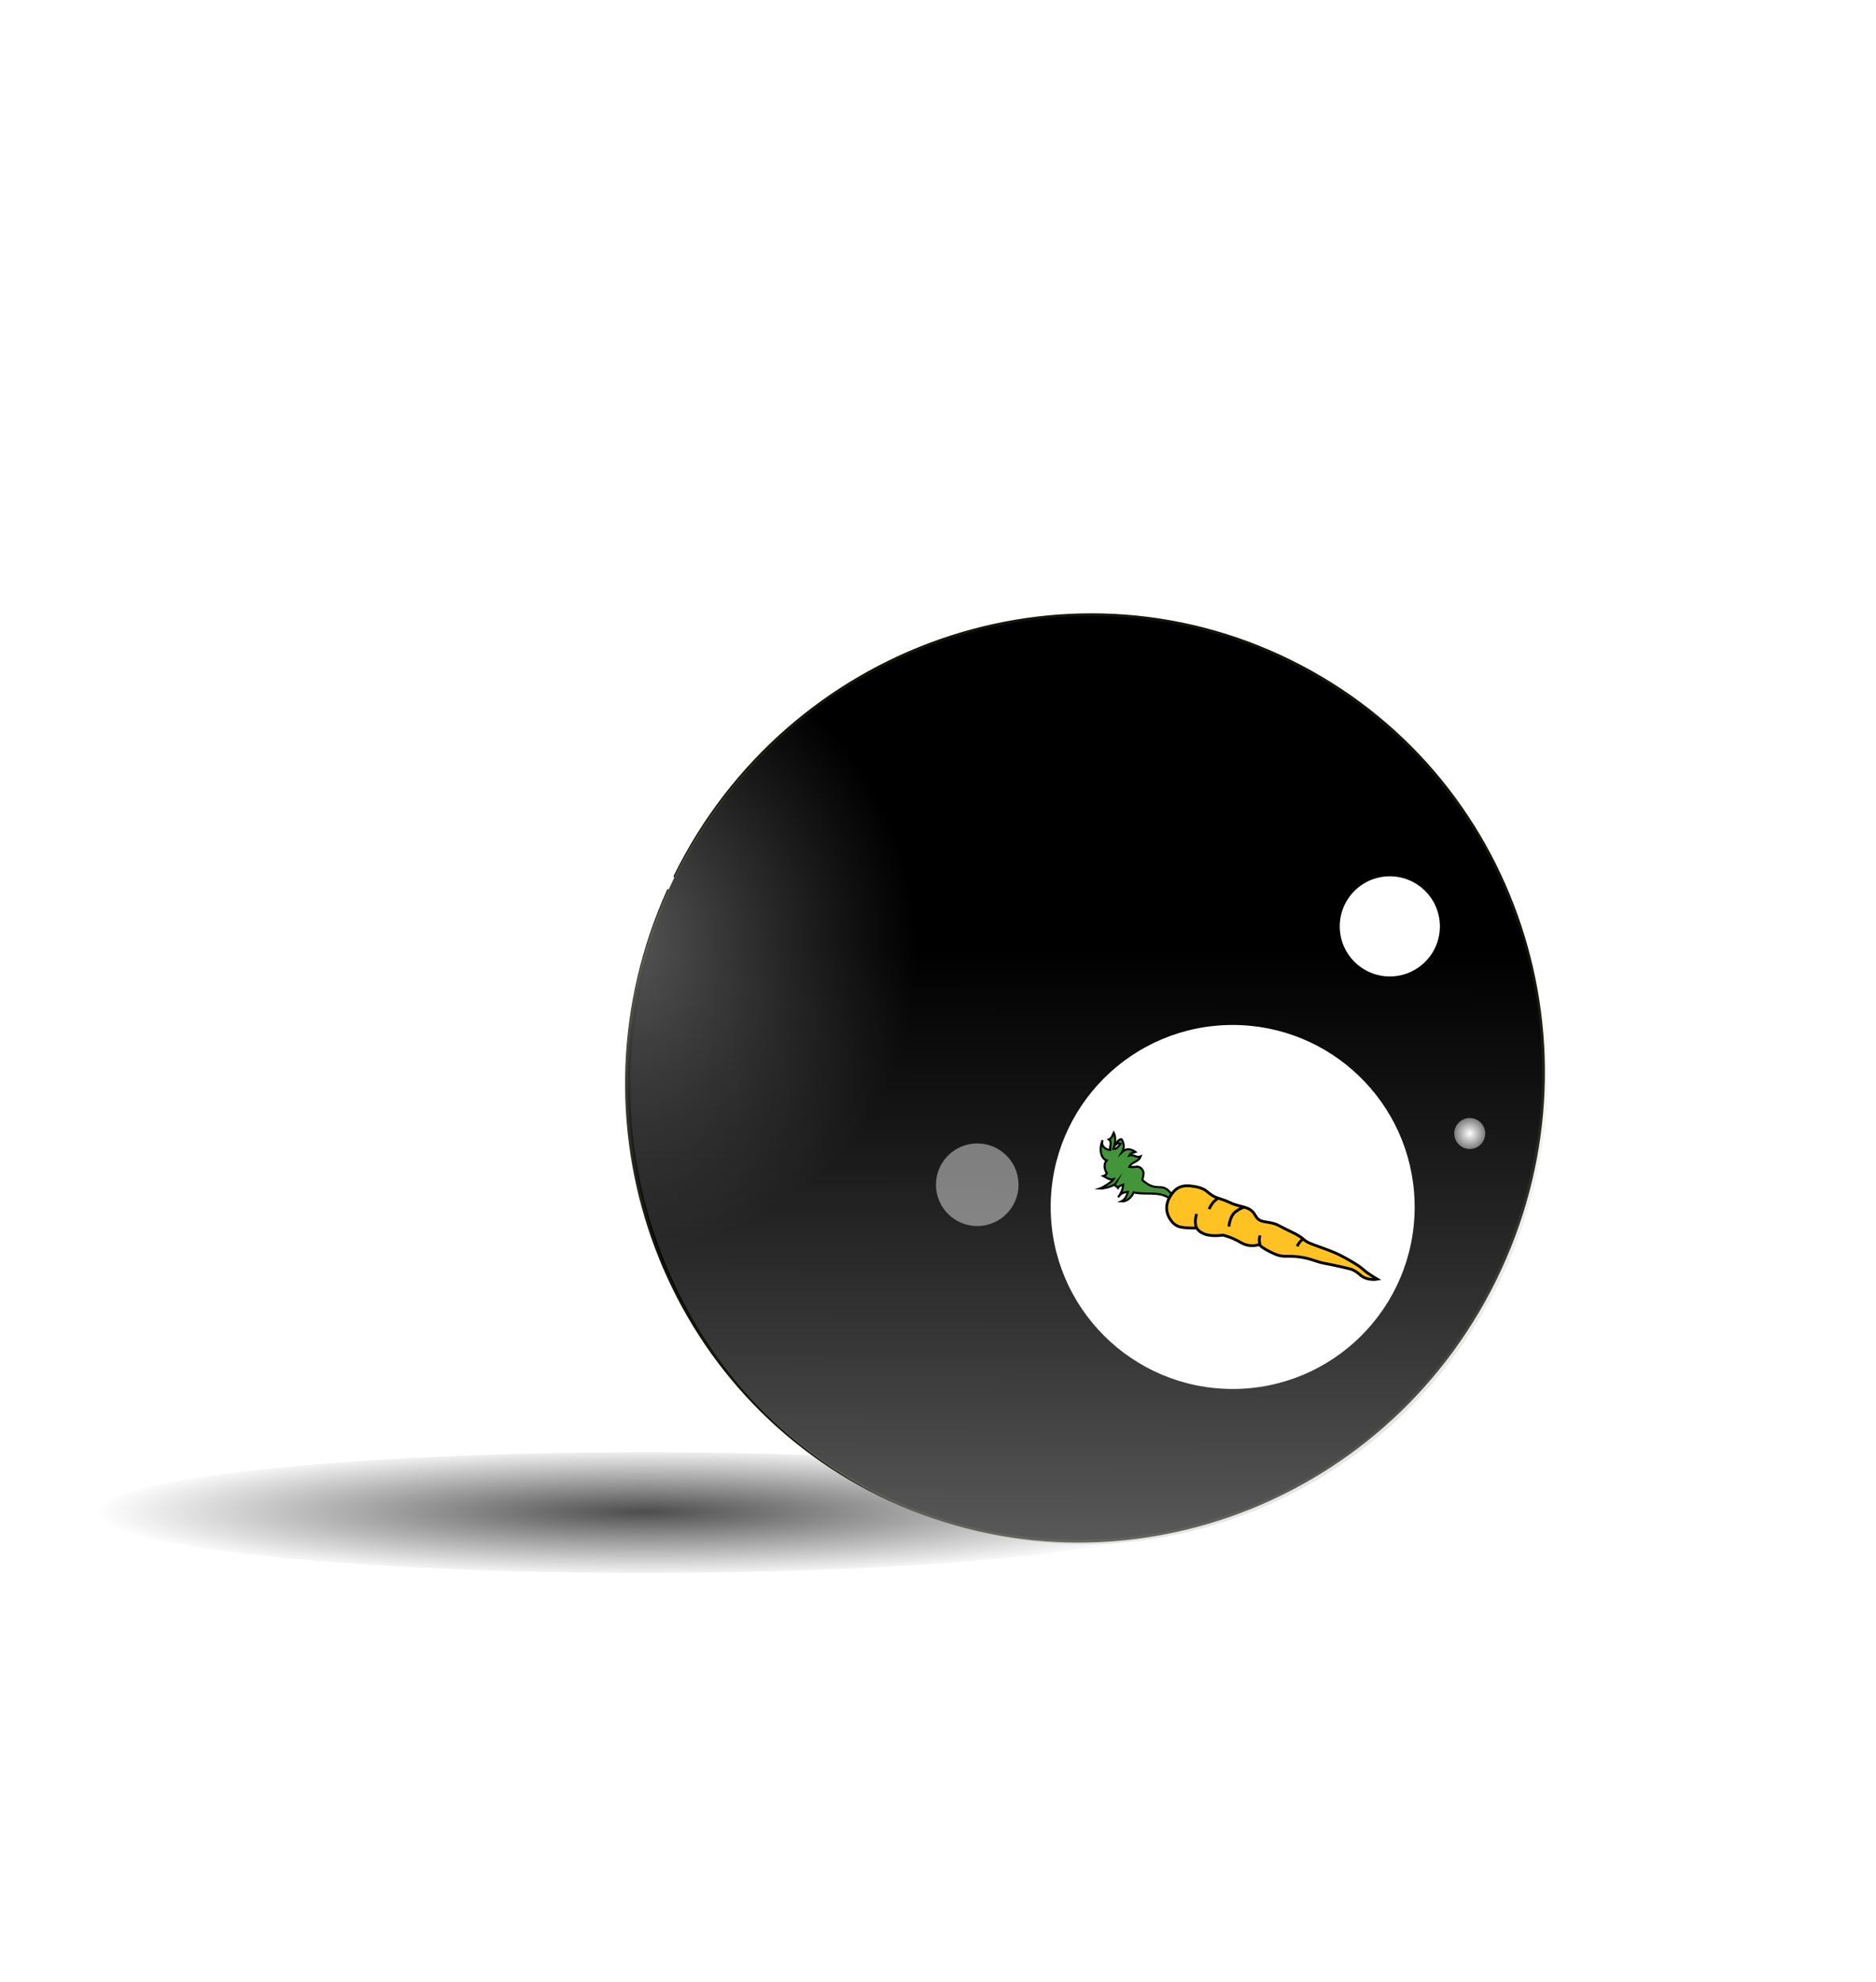 <?xml version="1.0" encoding="UTF-8"?>
<svg version="1.1" viewBox="0 0 405.31 428.12" xmlns="http://www.w3.org/2000/svg">
<defs>
<filter id="g" x="-1.029" y="-1.029" width="3.057" height="3.057" color-interpolation-filters="sRGB">
<feGaussianBlur stdDeviation="15.783"/>
</filter>
<filter id="h" x="-1.029" y="-1.029" width="3.057" height="3.057" color-interpolation-filters="sRGB">
<feGaussianBlur stdDeviation="15.783"/>
</filter>
<filter id="f" x="-.046" y="-.724" width="1.091" height="2.447">
<feGaussianBlur stdDeviation="9.622"/>
</filter>
<filter id="e" x="-1.2" y="-1.2" width="3.4" height="3.4">
<feGaussianBlur stdDeviation="18.413"/>
</filter>
<radialGradient id="c" cx="354.05" cy="492.17" r="253.04" gradientTransform="matrix(1 0 0 .069 0 458)" gradientUnits="userSpaceOnUse">
<stop stop-color="#4d4d4d" offset="0"/>
<stop stop-color="#4d4d4d" stop-opacity="0" offset="1"/>
</radialGradient>
<linearGradient id="d" x1="184.47" x2="400.64" y1="-107.49" y2="335.5" gradientUnits="userSpaceOnUse">
<stop stop-color="#fff" offset="0"/>
<stop stop-color="#999" stop-opacity="0" offset="1"/>
</linearGradient>
<radialGradient id="b" cx="961.68" cy="408.67" r="170" gradientTransform="matrix(.374 -.541 .572 .395 -51.12 628.94)" gradientUnits="userSpaceOnUse">
<stop stop-color="#b3b3b3" stop-opacity=".504" offset="0"/>
<stop stop-color="#999" stop-opacity="0" offset="1"/>
</radialGradient>
<radialGradient id="a" cx="331.1" cy="174.69" r="32.233" gradientUnits="userSpaceOnUse">
<stop stop-color="#fff" offset="0"/>
<stop stop-color="#fff" stop-opacity="0" offset="1"/>
</radialGradient>
</defs>
<g transform="translate(-127.21 -74.739)">
<g transform="translate(-8.035 -24.105)">
<path transform="matrix(.469 0 0 .817 108.46 23.516)" d="m606.33 492.17c0 8.812-112.95 15.956-252.28 15.956s-252.28-7.144-252.28-15.956c0-8.812 112.95-15.956 252.28-15.956 136.02 0 247.55 6.82 252.13 15.418" fill="url(#c)" fill-rule="evenodd" filter="url(#f)" stroke-dasharray="0.1, 0.1" stroke-linecap="round"/>
<g transform="matrix(.581 0 0 .581 170.58 177.79)">
<g transform="translate(-18.748 -34.818)">
<path transform="matrix(-.897 -.441 .441 -.897 553.52 727.8)" d="m531.43 299.51c0 95.466-76.112 172.86-170 172.86s-170-77.391-170-172.86c0-95.466 76.112-172.86 170-172.86 91.656 0 166.81 73.882 169.9 167.03" fill-rule="evenodd" stroke="#15140a" stroke-dasharray="0.1, 0.1" stroke-linecap="round"/>
<path transform="matrix(-.897 -.441 .441 -.897 554.99 728.94)" d="m531.43 299.51c0 95.466-76.112 172.86-170 172.86s-170-77.391-170-172.86c0-95.466 76.112-172.86 170-172.86 91.656 0 166.81 73.882 169.9 167.03" fill="url(#d)" fill-rule="evenodd"/>
<path transform="matrix(-.897 -.441 .441 -.897 553.03 728.39)" d="m531.43 299.51c0 95.466-76.112 172.86-170 172.86s-170-77.391-170-172.86c0-95.466 76.112-172.86 170-172.86 91.656 0 166.81 73.882 169.9 167.03" fill="url(#b)" fill-rule="evenodd"/>
<path transform="matrix(1.011 0 0 1.011 140 66.773)" d="m349.52 174.69c0 10.169-8.244 18.413-18.413 18.413s-18.413-8.244-18.413-18.413 8.244-18.413 18.413-18.413c9.928 0 18.068 7.87 18.403 17.792" fill="#fff" filter="url(#g)"/>
<path transform="matrix(.834 0 0 .834 45.186 193.76)" d="m349.52 174.69c0 10.169-8.244 18.413-18.413 18.413s-18.413-8.244-18.413-18.413 8.244-18.413 18.413-18.413c9.928 0 18.068 7.87 18.403 17.792" fill="#fff" fill-opacity=".441" filter="url(#h)"/>
<path transform="matrix(.313 0 0 .313 400.83 265.73)" d="m349.52 174.69c0 10.169-8.244 18.413-18.413 18.413s-18.413-8.244-18.413-18.413 8.244-18.413 18.413-18.413c9.928 0 18.068 7.87 18.403 17.792" fill="url(#a)" filter="url(#e)"/>
</g>
<path transform="matrix(.831 0 0 .831 413.3 89.326)" d="m62.497 269.04c0 44.975-36.46 81.435-81.435 81.435s-81.435-36.46-81.435-81.435 36.46-81.435 81.435-81.435c43.906 0 79.908 34.807 81.389 78.688" fill="#fff"/>
<g transform="matrix(.34 0 0 .34 346.15 284.44)">
<path d="m29.649 9.683c-2.389-0.468-4.797 2.57-6.137 5.697 2.075-2.255 3.596-1.051 4.915-0.675-2.122 2.795-4 5.877-7.746 5.568 2.384-6.014 2.963-12.977 0.394-17.78-1.296 2.591-1.854 6.054-5.204 7.395 3.575 2.455 0.986 7.637 1.208 11.437-5.112-0.155-10.651-4.934-8.021-10.655-3.922 8.312-2.715 19.745 4.363 22.224-3.86 4.265-2.204 10.343 0.209 13.781-0.96 1.808-1.83 2.546-3.774 3.195 3.376 1.628 6.612 4.866 11.326 3.366-1.005 2.345-12.389 9.499-15.16 10.35 3.216 0.267 14.492-2.308 16.903-5.349-1.583 2.84 1.431 2.28 2.86 4.56 1.877-3.088 3.978-2.374 5.677-3.311-0.406 4.826-2.12 9.27-5.447 13.582 2.834-4.894 6.922-5.367 10.474-5.879-0.893 4.245-3.146 8.646-7.077 10.479 5.359 0.445 11.123-3.934 13.509-9.944 12.688 3.209 28.763-1.932 39.894 7.084 1.024 0.625 1.761-4.98 1.023-5.852-11.015-13.599-14.565-0.126-31.187-14.458-0.492-0.584 1.563-5.81 1-8.825-1.048-3.596-3.799-6.249-7.594-6.027-2.191 0.361-5.448 0.631-7.84 0.159 2.923-5.961 9.848-4.849 12.28-11.396-4.759 2.039-7.864-2.808-12.329-1.018 1.63-3.377 4.557-2.863 6.786-3.755-3.817-2.746-9.295-5.091-14.56-0.129 2.834-4.892 1.67-10.388-0.745-13.824" clip-rule="evenodd" fill="#439539" fill-rule="evenodd"/>
<path d="m29.649 9.683c-2.389-0.468-4.797 2.57-6.137 5.697 2.075-2.255 3.596-1.051 4.915-0.675-2.122 2.795-4 5.877-7.746 5.568 2.384-6.014 2.963-12.977 0.394-17.78-1.296 2.591-1.854 6.054-5.204 7.395 3.575 2.455 0.986 7.637 1.208 11.437-5.112-0.155-10.651-4.934-8.021-10.655-3.922 8.312-2.715 19.745 4.363 22.224-3.86 4.265-2.204 10.343 0.209 13.781-0.96 1.808-1.83 2.546-3.774 3.195 3.376 1.628 6.612 4.866 11.326 3.366-1.005 2.345-12.389 9.499-15.16 10.35 3.216 0.267 14.492-2.308 16.903-5.349-1.583 2.84 1.431 2.28 2.86 4.56 1.877-3.088 3.978-2.374 5.677-3.311-0.406 4.826-2.12 9.27-5.447 13.582 2.834-4.894 6.922-5.367 10.474-5.879-0.893 4.245-3.146 8.646-7.077 10.479 5.359 0.445 11.123-3.934 13.509-9.944 12.688 3.209 28.763-1.932 39.894 7.084 1.024 0.625 1.761-4.98 1.023-5.852-11.015-13.599-14.565-0.126-31.187-14.458-0.492-0.584 1.563-5.81 1-8.825-1.048-3.596-3.799-6.249-7.594-6.027-2.191 0.361-5.448 0.631-7.84 0.159 2.923-5.961 9.848-4.849 12.28-11.396-4.759 2.039-7.864-2.808-12.329-1.018 1.63-3.377 4.557-2.863 6.786-3.755-3.817-2.746-9.295-5.091-14.56-0.129 2.834-4.892 1.67-10.388-0.745-13.824z" fill="none" stroke="#000" stroke-miterlimit="14.3" stroke-width="2.292"/>
<path d="m85.989 101.05s3.202 3.67 8.536 4.673c7.828 1.472 17.269 0.936 17.269 0.936s2.546 5.166 10.787 7.338c8.248 2.168 17.802 0.484 17.802 0.484s8.781 1.722 19.654 8.074c10.871 6.353 20.142 2.163 20.142 2.163s1.722 3.118 14.11 9.102c12.39 5.982 14.152 2.658 28.387 4.339 14.232 1.672 19.36 5.568 30.108 7.449 10.747 1.886 25.801 5.607 25.801 5.607s4.925 0.409 12.313 6.967c7.381 6.564 18.453 4.506 18.453 4.506s-10.869-6.352-15.467-10.702c-4.594-4.342-16.901-11.309-24.984-15.448-8.079-4.14-18.215-7.46-30.233-11.924-12.018-4.468-6.934-6.029-23.632-13.855-16.7-7.83-13.67-8.57-28.35-10.78-14.69-2.208-6.45-11.933-23.92-16.356-17.48-4.423-11.04-4.382-26.01-9.093-14.98-4.715-10.64-10.104-26.67-13.116-14.149-2.66-21.318 0.468-27.722 11.581-9.264 16.079 3.621 28.051 3.621 28.051" clip-rule="evenodd" fill="#ffc222" fill-rule="evenodd"/>
<path d="m221.77 126.74s1.874-4.211 4.215-6.087c2.347-1.868 2.812-2.339 2.812-2.339m-81.688-13.19s0.882-11.047 6.765-15.793c5.879-4.745 10.882-5.568 10.882-5.568m-39.366 2.247s2.797-6.289 6.291-9.081c3.495-2.791 4.194-3.49 4.194-3.49m45.277 51.363s-1.206-4.014-0.709-6.671c0.493-2.66 0.539-3.256 0.539-3.256m-69.279-7.232s-1.935-6.604-1.076-10.991c0.862-4.389 0.942-5.376 0.942-5.376m-25.581 9.773s3.202 3.67 8.536 4.673c7.828 1.472 17.269 0.936 17.269 0.936s2.546 5.166 10.787 7.338c8.248 2.168 17.802 0.484 17.802 0.484s8.781 1.722 19.654 8.074c10.871 6.353 20.142 2.163 20.142 2.163s1.722 3.118 14.11 9.102c12.39 5.982 14.152 2.658 28.387 4.339 14.232 1.672 19.36 5.568 30.108 7.449 10.747 1.886 25.801 5.607 25.801 5.607s4.925 0.409 12.313 6.967c7.381 6.564 18.453 4.506 18.453 4.506s-10.869-6.352-15.467-10.702c-4.594-4.342-16.901-11.309-24.984-15.448-8.079-4.14-18.215-7.46-30.233-11.924-12.018-4.468-6.934-6.029-23.632-13.855-16.71-7.83-13.68-8.57-28.36-10.78-14.69-2.208-6.45-11.933-23.92-16.356-17.48-4.423-11.04-4.382-26.01-9.093-14.98-4.715-10.64-10.104-26.67-13.116-14.149-2.66-21.318 0.468-27.722 11.581-9.264 16.079 3.621 28.051 3.621 28.051z" fill="none" stroke="#000" stroke-miterlimit="11.5" stroke-width="3.056"/>
</g>
</g>
</g>
</g>
</svg>
